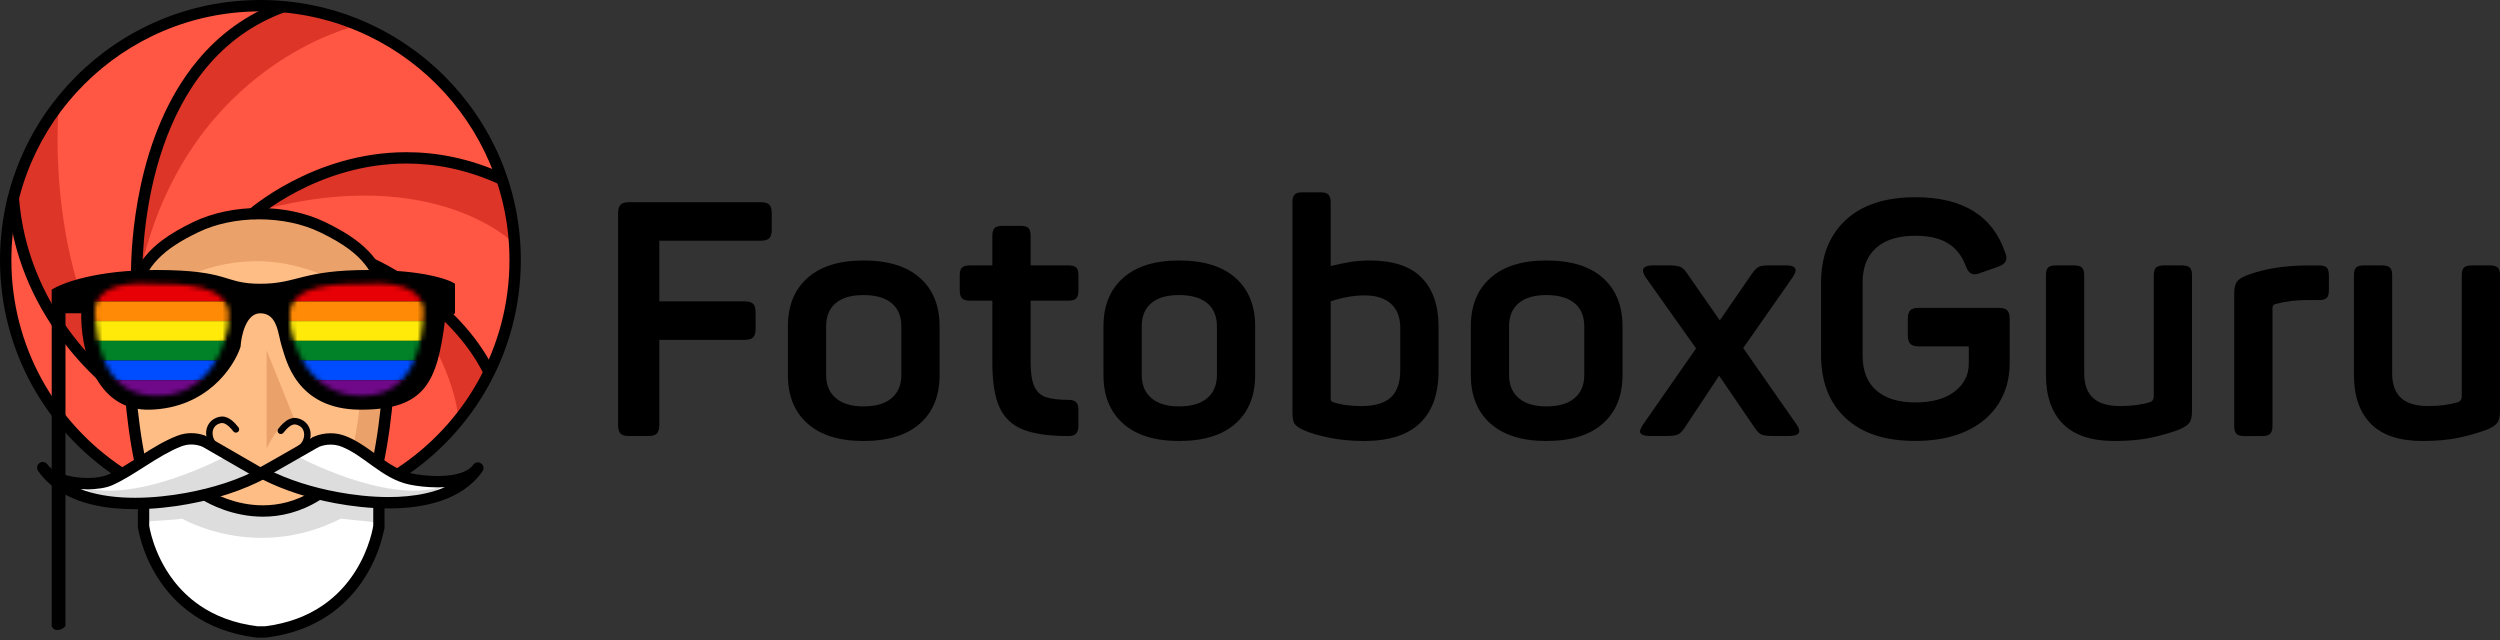 <svg width="500" height="128" viewBox="0 0 500 128" fill="none" xmlns="http://www.w3.org/2000/svg">
<rect x="0" y="0" width="500" height="128" fill="#333333" stroke="none"/>
<path d="M124.111 86.716C123.783 86.389 123.616 85.805 123.616 84.971V42.676C123.616 41.842 123.783 41.259 124.111 40.931C124.439 40.603 125.023 40.437 125.858 40.437H152.108C152.943 40.437 153.527 40.603 153.855 40.931C154.183 41.259 154.35 41.842 154.35 42.676V45.903C154.35 46.737 154.183 47.32 153.855 47.648C153.527 47.976 152.943 48.142 152.108 48.142H131.862V60.265H148.878C149.713 60.265 150.297 60.431 150.625 60.759C150.953 61.087 151.12 61.67 151.12 62.504V65.731C151.12 66.565 150.953 67.148 150.625 67.476C150.297 67.804 149.713 67.97 148.878 67.97H131.862V84.967C131.862 85.801 131.696 86.384 131.368 86.712C131.04 87.04 130.456 87.206 129.621 87.206H125.862C125.023 87.21 124.439 87.044 124.111 86.716Z" fill="black"/>
<path d="M161.504 84.707C158.888 82.379 157.58 79.152 157.58 75.023V65.271C157.58 61.142 158.888 57.915 161.504 55.587C164.121 53.258 167.845 52.096 172.682 52.096C177.604 52.096 181.375 53.258 183.992 55.587C186.608 57.915 187.917 61.142 187.917 65.271V75.023C187.917 79.152 186.608 82.379 183.992 84.707C181.375 87.035 177.604 88.198 172.682 88.198C167.845 88.198 164.121 87.035 161.504 84.707ZM167.176 79.633C168.472 80.731 170.309 81.28 172.682 81.28C175.145 81.28 177.024 80.731 178.32 79.633C179.615 78.535 180.267 76.998 180.267 75.023V65.271C180.267 63.253 179.62 61.703 178.32 60.627C177.024 59.55 175.141 59.013 172.682 59.013C170.262 59.013 168.416 59.55 167.142 60.627C165.868 61.703 165.229 63.253 165.229 65.271V75.023C165.229 76.998 165.877 78.535 167.176 79.633Z" fill="black"/>
<path d="M204.638 85.924C202.461 85.069 200.888 83.596 199.921 81.51C198.954 79.424 198.472 76.47 198.472 72.647V60.133H193.989C193.239 60.133 192.715 59.979 192.408 59.673C192.101 59.366 191.948 58.839 191.948 58.094V55.063C191.948 54.318 192.101 53.803 192.408 53.513C192.715 53.228 193.243 53.083 193.989 53.083H198.472V47.154C198.472 46.409 198.626 45.894 198.932 45.604C199.239 45.319 199.768 45.174 200.513 45.174H204.14C204.886 45.174 205.401 45.319 205.691 45.604C205.976 45.889 206.121 46.404 206.121 47.154V53.083H213.707C214.452 53.083 214.968 53.228 215.258 53.513C215.543 53.798 215.688 54.314 215.688 55.063V58.094C215.688 58.843 215.543 59.366 215.258 59.673C214.972 59.979 214.457 60.133 213.707 60.133H206.121V72.388C206.121 74.542 206.364 76.155 206.846 77.232C207.327 78.309 208.086 79.033 209.121 79.407C210.153 79.782 211.661 79.969 213.638 79.969C214.384 79.969 214.913 80.122 215.219 80.429C215.526 80.735 215.68 81.263 215.68 82.008V85.103C215.68 85.852 215.526 86.388 215.219 86.716C214.913 87.044 214.384 87.21 213.638 87.21C209.816 87.21 206.812 86.78 204.638 85.924Z" fill="black"/>
<path d="M224.62 84.707C222.004 82.379 220.695 79.152 220.695 75.023V65.271C220.695 61.142 222.004 57.915 224.62 55.587C227.237 53.258 230.961 52.096 235.798 52.096C240.72 52.096 244.491 53.258 247.107 55.587C249.724 57.915 251.032 61.142 251.032 65.271V75.023C251.032 79.152 249.724 82.379 247.107 84.707C244.491 87.035 240.72 88.198 235.798 88.198C230.961 88.198 227.237 87.035 224.62 84.707ZM230.292 79.633C231.587 80.731 233.424 81.28 235.798 81.28C238.261 81.28 240.14 80.731 241.435 79.633C242.731 78.535 243.383 76.998 243.383 75.023V65.271C243.383 63.253 242.735 61.703 241.435 60.627C240.14 59.55 238.256 59.013 235.798 59.013C233.377 59.013 231.532 59.55 230.258 60.627C228.984 61.703 228.344 63.253 228.344 65.271V75.023C228.349 76.998 228.996 78.535 230.292 79.633Z" fill="black"/>
<path d="M266.007 87.572C263.897 87.154 262.18 86.661 260.863 86.09C259.806 85.609 259.15 85.145 258.886 84.707C258.622 84.268 258.49 83.523 258.49 82.468V40.5C258.49 39.755 258.63 39.228 258.92 38.921C259.205 38.615 259.721 38.461 260.471 38.461H264.098C264.843 38.461 265.372 38.615 265.679 38.921C265.985 39.228 266.139 39.755 266.139 40.5V53.215C267.545 52.862 268.853 52.59 270.064 52.394C271.274 52.198 272.582 52.096 273.988 52.096C278.603 52.096 282.047 53.237 284.309 55.523C286.572 57.808 287.706 61.078 287.706 65.339V74.231C287.706 78.798 286.461 82.268 283.981 84.639C281.497 87.01 277.772 88.197 272.804 88.197C270.379 88.197 268.116 87.989 266.007 87.572ZM266.203 80.126C266.245 80.237 266.377 80.335 266.599 80.424C268.18 80.952 270.072 81.216 272.271 81.216C274.951 81.216 276.92 80.633 278.173 79.471C279.426 78.309 280.052 76.496 280.052 74.035V65.539C280.052 63.474 279.434 61.882 278.207 60.763C276.976 59.643 275.216 59.081 272.931 59.081C270.775 59.081 268.512 59.477 266.139 60.269V79.705C266.139 79.875 266.16 80.016 266.203 80.126Z" fill="black"/>
<path d="M298.091 84.707C295.474 82.379 294.166 79.152 294.166 75.023V65.271C294.166 61.142 295.474 57.915 298.091 55.587C300.707 53.258 304.432 52.096 309.269 52.096C314.19 52.096 317.962 53.258 320.578 55.587C323.195 57.915 324.503 61.142 324.503 65.271V75.023C324.503 79.152 323.195 82.379 320.578 84.707C317.962 87.035 314.19 88.198 309.269 88.198C304.432 88.198 300.707 87.035 298.091 84.707ZM303.763 79.633C305.058 80.731 306.895 81.28 309.269 81.28C311.732 81.28 313.611 80.731 314.906 79.633C316.202 78.535 316.854 76.998 316.854 75.023V65.271C316.854 63.253 316.206 61.703 314.906 60.627C313.611 59.55 311.727 59.013 309.269 59.013C306.848 59.013 305.003 59.55 303.729 60.627C302.455 61.703 301.815 63.253 301.815 65.271V75.023C301.82 76.998 302.467 78.535 303.763 79.633Z" fill="black"/>
<path d="M328.002 86.286C328.002 85.98 328.219 85.494 328.662 84.835L339.213 69.681L329.122 55.45C328.769 54.88 328.594 54.441 328.594 54.131C328.594 53.428 329.297 53.075 330.703 53.075H333.737C334.837 53.075 335.617 53.173 336.077 53.373C336.537 53.569 337.01 54.041 337.496 54.79L343.96 64.079L350.357 54.79C350.885 54.045 351.346 53.573 351.742 53.373C352.138 53.177 352.863 53.075 353.919 53.075H357.15C358.466 53.075 359.127 53.403 359.127 54.062C359.127 54.369 358.931 54.833 358.535 55.446L348.644 69.608L359.263 84.826C359.659 85.397 359.856 85.861 359.856 86.21C359.856 86.869 359.152 87.197 357.746 87.197H354.58C353.48 87.197 352.709 87.099 352.27 86.899C351.831 86.703 351.367 86.231 350.885 85.482L343.828 75.138L336.968 85.482C336.482 86.231 336.022 86.699 335.583 86.899C335.144 87.095 334.372 87.197 333.273 87.197H330.175C328.726 87.21 328.002 86.903 328.002 86.286Z" fill="black"/>
<path d="M369.124 83.617C365.847 80.565 364.211 76.36 364.211 71V56.574C364.211 51.262 365.847 47.077 369.124 44.025C372.401 40.973 377.05 39.445 383.072 39.445C392.523 39.445 398.502 43.114 401.012 50.449C401.187 50.845 401.276 51.24 401.276 51.632C401.276 52.381 400.727 52.952 399.627 53.343L396.065 54.595C395.668 54.769 395.272 54.859 394.876 54.859C394.126 54.859 393.555 54.31 393.163 53.211C392.413 51.194 391.228 49.678 389.6 48.665C387.972 47.656 385.795 47.15 383.072 47.15C379.684 47.15 377.08 47.95 375.256 49.555C373.432 51.16 372.52 53.475 372.52 56.506V71.064C372.52 74.138 373.432 76.479 375.256 78.079C377.08 79.684 379.684 80.484 383.072 80.484C386.413 80.484 389.029 79.761 390.921 78.309C392.809 76.858 393.759 74.993 393.759 72.707V69.281H383.8C382.965 69.281 382.381 69.106 382.053 68.753C381.725 68.404 381.559 67.808 381.559 66.974V63.811C381.559 62.976 381.725 62.393 382.053 62.065C382.381 61.738 382.965 61.572 383.8 61.572H399.627C400.505 61.572 401.11 61.738 401.442 62.065C401.771 62.393 401.937 62.976 401.937 63.811V72.639C401.937 75.67 401.2 78.36 399.729 80.71C398.255 83.06 396.103 84.894 393.265 86.21C390.427 87.525 387.03 88.185 383.076 88.185C377.046 88.198 372.397 86.674 369.124 83.617Z" fill="black"/>
<path d="M412.586 84.771C410.319 82.489 409.19 79.216 409.19 74.955V55.059C409.19 54.314 409.33 53.799 409.62 53.509C409.906 53.224 410.421 53.079 411.171 53.079H414.798C415.543 53.079 416.072 53.224 416.379 53.509C416.685 53.794 416.839 54.31 416.839 55.059V74.691C416.839 76.887 417.431 78.522 418.62 79.599C419.809 80.676 421.612 81.212 424.028 81.212C426.312 81.212 428.315 80.948 430.028 80.421C430.509 80.246 430.752 79.871 430.752 79.301V55.059C430.752 54.314 430.906 53.799 431.213 53.509C431.519 53.224 432.048 53.079 432.794 53.079H436.356C437.102 53.079 437.63 53.224 437.941 53.509C438.248 53.794 438.402 54.31 438.402 55.059V82.2C438.402 83.255 438.235 84.022 437.907 84.507C437.579 84.992 436.906 85.452 435.896 85.89C434.136 86.55 432.235 87.099 430.19 87.538C428.144 87.976 425.715 88.198 422.903 88.198C418.288 88.198 414.849 87.057 412.586 84.771Z" fill="black"/>
<path d="M447.274 86.746C446.988 86.439 446.843 85.912 446.843 85.167V58.749C446.843 57.694 447.01 56.914 447.338 56.412C447.666 55.906 448.339 55.459 449.349 55.063C452.822 53.747 456.909 53.088 461.618 53.088H463.795C464.541 53.088 465.061 53.232 465.346 53.518C465.632 53.803 465.777 54.318 465.777 55.067V58.03C465.777 58.779 465.632 59.294 465.346 59.579C465.061 59.864 464.545 60.009 463.795 60.009H461.422C459.18 60.009 457.067 60.273 455.089 60.801C454.825 60.89 454.659 60.997 454.595 61.129C454.531 61.261 454.497 61.435 454.497 61.657V85.175C454.497 85.924 454.344 86.448 454.037 86.754C453.73 87.061 453.201 87.214 452.451 87.214H448.825C448.079 87.21 447.559 87.057 447.274 86.746Z" fill="black"/>
<path d="M474.184 84.771C471.922 82.489 470.788 79.216 470.788 74.955V55.059C470.788 54.314 470.929 53.799 471.218 53.509C471.504 53.224 472.02 53.079 472.77 53.079H476.396C477.142 53.079 477.67 53.224 477.977 53.509C478.284 53.794 478.437 54.31 478.437 55.059V74.691C478.437 76.887 479.03 78.522 480.219 79.599C481.407 80.676 483.21 81.212 485.626 81.212C487.91 81.212 489.913 80.948 491.626 80.421C492.108 80.246 492.351 79.871 492.351 79.301V55.059C492.351 54.314 492.504 53.799 492.811 53.509C493.118 53.224 493.646 53.079 494.392 53.079H497.954C498.7 53.079 499.229 53.224 499.54 53.509C499.847 53.794 500 54.31 500 55.059V82.2C500 83.255 499.834 84.022 499.506 84.507C499.178 84.992 498.504 85.452 497.494 85.89C495.734 86.55 493.834 87.099 491.788 87.538C489.743 87.976 487.314 88.198 484.501 88.198C479.89 88.198 476.447 87.057 474.184 84.771Z" fill="black"/>
<path d="M33.517 88.717C34.608 88.097 35.751 87.58 36.965 87.248C38.76 86.758 39.409 87.331 40.674 88.358C42.129 89.539 44.087 90.372 45.7 91.328C46.198 91.625 50.41 94.67 50.908 94.405C52.648 93.469 54.388 92.537 56.132 91.601C57.872 90.669 59.611 89.733 61.347 88.8C62.949 87.939 64.281 86.687 66.176 87.445C67.686 88.05 69.102 88.895 70.648 89.476C72.479 90.163 74.614 91.214 75.504 93.058C76.56 95.239 75.781 98.099 75.737 100.437C75.69 102.91 75.646 105.379 75.599 107.851C75.599 107.851 68.73 126.025 52.391 126.397C52.391 126.397 32.339 125.84 28.254 101.547C27.85 99.157 28.617 96.041 28.776 93.635C28.914 91.49 30.065 90.965 31.813 89.78C32.37 89.409 32.936 89.049 33.517 88.717Z" fill="white"/>
<path d="M29.005 104.304C29.005 104.304 34.577 104.016 36.431 103.727C36.431 103.727 51.098 112.378 68.177 103.727L75.045 104.45L75.417 100.99L64.463 99.69C64.463 99.69 52.767 104.45 41.627 99.979L28.815 100.702L29.005 104.304Z" fill="#DDDDDD"/>
<path d="M76.548 86.494C76.469 87.193 76.35 87.884 76.129 88.579C75.765 89.721 75.124 91.712 74.314 92.6C73.535 93.458 72.072 93.726 71.079 94.299C67.006 96.641 63.85 100.635 59.192 101.792C56.171 102.543 53.004 102.677 49.931 102.207C46.159 101.634 42.398 100.366 39.405 97.937C38.59 97.277 37.831 96.543 36.961 95.958C35.854 95.219 34.596 94.741 33.39 94.18C31.923 93.493 29.329 92.47 28.479 91.028C27.483 89.338 27.601 85.929 27.312 83.99C26.854 80.857 26.442 77.717 26.083 74.569C25.881 72.799 25.691 71.025 25.521 69.252C25.09 64.792 26.13 60.392 27.467 56.173C28.451 53.077 31.089 51.102 33.778 49.364C38.483 46.326 44.965 42.435 50.663 42.131C52.324 42.04 53.984 42.313 55.625 42.581C60.331 43.352 64.226 45.477 68.347 47.709C72.162 49.774 76.56 55.344 77.414 59.677C78.549 65.452 78.462 71.444 77.817 77.27C77.556 79.633 76.943 81.951 76.734 84.317C76.666 85.052 76.627 85.775 76.548 86.494Z" fill="#FFBD86"/>
<path d="M25.699 62.703C25.6 63.805 25.596 64.903 25.77 65.997C25.422 63.821 29.907 59.835 31.457 58.717C39.63 52.82 50.046 50.722 59.774 53.373C63.388 54.356 67.358 55.77 69.632 58.942C72.803 63.37 72.431 69.915 72.317 75.102C72.182 81.082 71.336 87.047 69.79 92.826C71.779 92.83 73.74 92.719 75.698 92.316C75.591 92.34 76.678 86.944 76.726 86.49C76.927 84.483 77.046 82.386 77.24 80.336C77.679 75.702 77.821 71.045 77.552 66.4C77.275 61.605 76.686 56.245 73.875 52.113C71.553 48.7 68.082 47.716 64.792 45.568C62.459 44.047 60.477 44.244 57.8 43.577C51.248 41.945 43.51 42.518 37.602 46.203C34.498 48.139 32.184 50.051 29.483 52.575C27.419 54.507 26.917 55.897 26.363 58.622C26.095 59.969 25.822 61.336 25.699 62.703Z" fill="#EAA16A"/>
<path d="M103.034 52.029C103.034 61.577 100.321 71.033 95.228 79.111C92.539 83.373 89.083 87.062 85.247 90.313C83.318 91.948 81.068 93.295 79.205 94.99C77.568 96.483 76.639 97.846 74.104 97.798C74.697 94.915 75.611 92.106 76.243 89.234C77.442 83.807 77.635 78.218 77.821 72.664C77.94 69.109 78.062 65.53 77.513 62.015C76.983 58.598 75.508 53.538 72.969 50.998C71.103 49.134 68.339 48.162 66.192 46.665C64.032 45.16 61.284 43.92 58.654 43.466C55.934 42.995 53.158 43.292 50.414 43.165C49.318 43.114 48.223 43.063 47.128 43.086C40.698 43.233 34.94 48.47 29.681 51.879C28.566 52.602 28.056 54.332 27.641 55.537C24.525 64.618 25.541 74.529 26.601 84.068C26.878 86.568 27.158 89.1 27.981 91.494C28.396 92.703 28.444 93.449 28.471 94.729C28.475 94.962 28.368 96.779 28.689 96.87C20.713 95.1 12.855 85.423 8.751 78.814C3.78 70.8 1.139 61.458 1.139 52.029C1.139 23.921 23.947 1.137 52.086 1.137C80.225 1.137 103.034 23.925 103.034 52.029Z" fill="#FF5744"/>
<path d="M28.479 52.539C28.479 52.539 25.474 15.034 56.48 1.864L71.146 5.202C71.146 5.202 38.321 12.668 28.479 52.539Z" fill="#DD3528"/>
<path d="M52.715 41.875C52.715 41.875 76.532 23.934 100.112 36.36L102.71 48.601C102.71 48.601 87.181 32.932 52.715 41.875Z" fill="#DD3528"/>
<path d="M91.756 84.021C90.827 75.675 86.184 65.476 75.971 54.333C75.971 54.333 90.906 62.099 97.656 73.324" fill="#DD3528"/>
<path d="M27.404 79.754C27.404 79.754 1.341 63.804 3.749 34.369L11.74 21.472C11.736 21.476 8.395 57.224 27.404 79.754Z" fill="#DD3528"/>
<path d="M52.62 94.781C53.83 95.65 60.038 98.541 60.632 98.727C64.115 99.821 67.797 100.465 71.514 100.658C78.936 101.045 86.532 99.623 92.871 96.349C90.475 97.585 83.337 95.298 81.008 94.5C76.935 93.106 74.069 90.471 70.245 88.852C65.187 86.711 56.721 92.478 52.442 94.552C52.379 94.575 52.45 94.658 52.62 94.781Z" fill="white"/>
<path d="M53.696 94.406L59.082 91.068C59.082 91.068 77.09 100.896 88.229 97.372C88.229 97.376 79.502 105.347 53.696 94.406Z" fill="#DDDDDD"/>
<path d="M24.631 94.077C21.191 95.756 17.348 96.641 13.5 96.633C18.965 100.31 25.936 101.412 32.528 100.686C38.788 99.809 45.819 98.016 51.189 94.642C48.231 92.245 43.011 87.986 38.962 87.745C33.73 87.433 29.009 91.94 24.631 94.077Z" fill="white"/>
<path d="M50.912 94.406L45.526 91.068C45.526 91.068 27.518 100.896 16.379 97.372C16.379 97.376 25.106 105.347 50.912 94.406Z" fill="#DDDDDD"/>
<path d="M24.434 93.422C11.072 84.495 2.274 69.291 2.274 52.03C2.274 38.288 7.845 25.853 16.861 16.847C25.877 7.841 38.325 2.275 52.082 2.275C65.84 2.275 78.284 7.841 87.304 16.847C96.32 25.853 101.891 38.288 101.891 52.03C101.891 69.481 92.903 84.827 79.292 93.71L80.538 95.61C94.761 86.328 104.165 70.271 104.165 52.026C104.165 23.293 80.846 0 52.082 0C23.319 0 0 23.293 0 52.026C0 70.069 9.202 85.976 23.168 95.306L24.434 93.422Z" fill="black"/>
<path d="M40.212 89.184C45.973 92.506 51.517 95.705 51.517 95.705L52.078 96.029L52.644 95.713C52.648 95.713 58.057 92.671 63.708 89.413L62.569 87.446C59.75 89.073 56.99 90.645 54.934 91.81C53.905 92.395 53.055 92.873 52.458 93.209C51.865 93.544 51.529 93.734 51.525 93.734L52.082 94.725L52.652 93.742C52.652 93.742 47.104 90.542 41.346 87.221L40.212 89.184Z" fill="black"/>
<path d="M76.678 92.976C78.782 82.86 79.075 73.561 79.075 69.118C79.075 67.38 79.031 66.384 79.027 66.368L77.892 66.42L79.031 66.396C78.968 63.374 78.679 60.787 78.122 58.512C77.291 55.099 75.812 52.389 73.622 50.154C71.435 47.914 68.584 46.144 64.997 44.406C61.094 42.522 56.46 41.598 51.825 41.598C47.199 41.598 42.568 42.518 38.657 44.406C36.265 45.564 34.205 46.733 32.445 48.052C31.125 49.04 29.978 50.11 29.001 51.311C27.534 53.112 26.462 55.202 25.759 57.67C25.051 60.143 24.703 62.999 24.628 66.396L25.766 66.42L24.631 66.368C24.631 66.384 24.584 67.38 24.584 69.118C24.584 73.565 24.877 82.86 26.98 92.976L29.207 92.514C27.15 82.627 26.858 73.463 26.858 69.118C26.858 68.268 26.87 67.605 26.881 67.154C26.886 66.929 26.893 66.756 26.897 66.641C26.901 66.582 26.901 66.542 26.901 66.511V66.471V66.459V66.444C26.965 63.54 27.237 61.111 27.744 59.049C28.507 55.956 29.756 53.693 31.662 51.734C33.568 49.778 36.178 48.123 39.646 46.449C43.177 44.738 47.499 43.865 51.821 43.865C56.151 43.865 60.477 44.742 64.001 46.449C66.31 47.566 68.248 48.672 69.837 49.865C71.031 50.762 72.036 51.702 72.882 52.741C74.148 54.297 75.065 56.071 75.702 58.291C76.334 60.507 76.674 63.173 76.746 66.44V66.455V66.467V66.507C76.754 66.704 76.789 67.629 76.789 69.11C76.789 73.455 76.496 82.619 74.44 92.506L76.678 92.976Z" fill="black"/>
<path d="M52.434 93.45C47.748 95.993 42.414 97.637 37.127 98.593C34.15 99.134 30.591 99.556 26.988 99.556C23.505 99.556 19.985 99.157 16.921 98.115C15.39 97.593 13.971 96.914 12.721 96.053C11.468 95.192 10.38 94.145 9.49 92.877C9.131 92.363 8.419 92.241 7.905 92.6C7.391 92.96 7.268 93.671 7.628 94.184C8.13 94.895 8.791 95.468 9.534 95.934C10.653 96.633 11.97 97.103 13.346 97.412C14.722 97.72 16.161 97.862 17.526 97.862C18.475 97.862 19.392 97.791 20.23 97.656C21.073 97.518 21.836 97.317 22.5 97.02C24.805 95.99 27.103 94.477 29.412 93.011C31.718 91.546 34.035 90.128 36.277 89.27C36.949 89.014 37.602 88.899 38.25 88.899C38.883 88.899 39.516 89.01 40.144 89.215C40.742 89.409 41.382 89.085 41.58 88.488C41.773 87.892 41.449 87.252 40.852 87.055C40.022 86.782 39.148 86.628 38.25 86.628C37.333 86.628 36.392 86.794 35.462 87.149C32.94 88.121 30.52 89.618 28.194 91.095C25.869 92.573 23.635 94.03 21.575 94.947C21.16 95.132 20.562 95.302 19.863 95.417C19.163 95.531 18.364 95.594 17.526 95.594C15.916 95.594 14.164 95.361 12.69 94.887C11.954 94.65 11.286 94.354 10.74 94.01C10.194 93.667 9.771 93.284 9.486 92.881C9.127 92.367 8.415 92.245 7.901 92.604C7.387 92.964 7.264 93.675 7.624 94.188C8.68 95.693 9.973 96.93 11.428 97.929C13.607 99.43 16.134 100.402 18.791 101.002C21.448 101.602 24.244 101.836 26.984 101.836C30.765 101.836 34.446 101.393 37.527 100.836C42.999 99.845 48.551 98.146 53.514 95.452C54.068 95.152 54.269 94.465 53.969 93.912C53.676 93.355 52.988 93.149 52.434 93.45Z" fill="black"/>
<path d="M52.32 95.808C56.958 98.174 62.059 99.714 67.089 100.65C70.193 101.227 73.91 101.685 77.714 101.685C81.273 101.685 84.911 101.286 88.205 100.165C89.85 99.604 91.408 98.861 92.816 97.893C94.224 96.926 95.477 95.725 96.497 94.271C96.857 93.758 96.735 93.051 96.221 92.687C95.707 92.328 94.999 92.45 94.635 92.964C94.37 93.343 94.006 93.671 93.54 93.959C92.84 94.39 91.906 94.714 90.855 94.915C89.803 95.117 88.64 95.203 87.489 95.203C85.54 95.203 83.622 94.959 82.329 94.686C81.182 94.445 80.107 94.003 79.051 93.426C77.469 92.565 75.939 91.403 74.333 90.25C72.728 89.101 71.035 87.955 69.082 87.197C68.129 86.829 67.117 86.652 66.112 86.652C64.966 86.652 63.823 86.881 62.771 87.331C62.194 87.58 61.925 88.247 62.174 88.824C62.423 89.401 63.091 89.669 63.669 89.421C64.432 89.093 65.274 88.923 66.116 88.923C66.852 88.923 67.587 89.053 68.263 89.314C70.45 90.155 72.459 91.7 74.594 93.236C75.666 94.003 76.769 94.765 77.963 95.417C79.158 96.068 80.443 96.606 81.862 96.906C83.322 97.214 85.354 97.471 87.493 97.475C89.178 97.475 90.922 97.317 92.504 96.855C93.294 96.621 94.05 96.313 94.734 95.895C95.414 95.476 96.027 94.939 96.497 94.271C96.857 93.758 96.735 93.051 96.221 92.687C95.707 92.328 94.999 92.45 94.635 92.964C93.777 94.184 92.729 95.188 91.523 96.021C89.716 97.269 87.541 98.122 85.172 98.656C82.808 99.193 80.253 99.41 77.71 99.41C74.088 99.41 70.498 98.968 67.5 98.411C62.641 97.51 57.741 96.021 53.348 93.781C52.79 93.497 52.102 93.718 51.818 94.275C51.541 94.836 51.762 95.519 52.32 95.808Z" fill="black"/>
<path d="M1.507 39.409C2.365 51.169 6.916 60.506 11.962 67.399C17.008 74.292 22.548 78.759 25.462 80.849L26.787 79.004C24.011 77.013 18.649 72.692 13.797 66.06C8.941 59.424 4.595 50.505 3.772 39.247L1.507 39.409Z" fill="black"/>
<path d="M74.65 101.334C74.65 104.834 74.65 105.45 74.65 105.45C74.65 105.75 74.772 106.042 74.982 106.252C75.195 106.465 75.488 106.583 75.785 106.583C76.085 106.583 76.378 106.461 76.587 106.252C76.801 106.038 76.919 105.746 76.919 105.45V105.268L74.654 105.118C74.65 105.165 74.005 109.692 70.968 114.416C69.45 116.782 67.346 119.196 64.42 121.167C61.494 123.138 57.749 124.678 52.893 125.271L53.031 126.397V125.259H51.458V126.397L51.596 125.271C46.701 124.674 42.936 123.114 40.002 121.119C37.803 119.622 36.067 117.876 34.699 116.091C32.647 113.417 31.425 110.648 30.721 108.558C30.369 107.516 30.148 106.639 30.013 106.034C29.946 105.73 29.903 105.493 29.875 105.339C29.863 105.26 29.851 105.201 29.847 105.165L29.843 105.126V105.118L27.577 105.268C27.577 105.268 27.577 105.311 27.577 105.359C27.577 105.402 27.577 105.45 27.577 105.45C27.577 105.75 27.7 106.042 27.91 106.252C28.123 106.465 28.416 106.583 28.712 106.583C29.013 106.583 29.305 106.461 29.515 106.252C29.729 106.038 29.847 105.746 29.847 105.45C29.847 105.45 29.847 104.834 29.847 101.334H27.573C27.573 104.834 27.573 105.45 27.573 105.45C27.573 105.75 27.696 106.042 27.906 106.252C28.119 106.465 28.412 106.583 28.708 106.583C29.009 106.583 29.302 106.461 29.511 106.252C29.725 106.038 29.843 105.746 29.843 105.45C29.843 105.45 29.843 105.406 29.843 105.359C29.843 105.315 29.843 105.268 29.843 105.268H28.704L27.577 105.418C27.593 105.517 28.234 110.324 31.524 115.518C33.169 118.113 35.482 120.799 38.713 122.996C41.944 125.192 46.084 126.89 51.315 127.522L51.383 127.53H53.095L53.162 127.522C58.394 126.89 62.534 125.192 65.764 122.996C68.188 121.349 70.094 119.425 71.593 117.47C73.839 114.539 75.156 111.549 75.919 109.281C76.682 107.014 76.892 105.469 76.9 105.414L75.773 105.264H74.634V105.446C74.634 105.746 74.757 106.038 74.966 106.248C75.18 106.461 75.472 106.579 75.769 106.579C76.069 106.579 76.362 106.457 76.572 106.248C76.785 106.034 76.904 105.742 76.904 105.446C76.904 105.446 76.904 104.83 76.904 101.33H74.65V101.334Z" fill="black"/>
<path d="M28.487 56.553V56.533C28.483 56.422 28.463 55.893 28.463 55.012C28.459 51.094 28.859 40.279 32.667 29.297C34.569 23.807 37.317 18.281 41.267 13.537C45.218 8.789 50.35 4.819 57.1 2.382L56.329 0.245C49.176 2.821 43.684 7.071 39.52 12.083C33.264 19.608 29.954 28.828 28.186 36.913C26.419 44.999 26.194 51.963 26.194 55.012C26.194 56.055 26.221 56.644 26.221 56.659L28.487 56.553Z" fill="black"/>
<path d="M50.932 43.905C50.979 43.861 54.139 41.045 59.505 38.256C64.871 35.463 72.431 32.702 81.297 32.706C86.991 32.706 93.227 33.836 99.819 36.842L100.764 34.776C93.872 31.636 87.292 30.435 81.297 30.439C71.878 30.439 63.922 33.382 58.322 36.317C52.719 39.252 49.461 42.178 49.409 42.226L50.932 43.905Z" fill="black"/>
<path d="M74.112 53.914L74.12 53.918C74.314 54.005 78.316 55.833 83.092 59.357C87.873 62.876 93.417 68.09 96.77 74.88L98.811 73.873C95.157 66.494 89.218 61.016 84.207 57.354C79.193 53.696 75.093 51.86 75.041 51.84L74.112 53.914Z" fill="black"/>
<path d="M40.461 99.955C41.137 100.366 42.636 101.204 44.731 101.946C46.827 102.689 49.524 103.333 52.585 103.337C56.06 103.341 60.003 102.491 63.965 100.022C64.499 99.691 64.661 98.992 64.329 98.458C63.997 97.925 63.297 97.763 62.763 98.095C59.172 100.327 55.697 101.061 52.585 101.065C49.848 101.065 47.401 100.485 45.49 99.805C43.581 99.13 42.212 98.363 41.639 98.016C41.101 97.692 40.401 97.862 40.077 98.395C39.753 98.928 39.923 99.627 40.461 99.955Z" fill="black"/>
<path d="M53.324 70.065V89.725C53.324 89.725 56.065 83.63 58.801 83.65L53.324 70.065Z" fill="#EAA16A"/>
<path d="M43.672 88.887C42.924 88.35 42.513 87.457 42.517 86.644C42.517 86.169 42.651 85.731 42.908 85.387C43.169 85.044 43.553 84.771 44.15 84.633C44.237 84.613 44.324 84.605 44.407 84.605C44.581 84.605 44.759 84.645 44.949 84.724C45.234 84.842 45.538 85.064 45.835 85.34C46.131 85.617 46.412 85.948 46.673 86.28C46.894 86.561 47.302 86.612 47.586 86.391C47.867 86.169 47.919 85.763 47.697 85.478C47.321 85 46.879 84.483 46.345 84.06C46.076 83.851 45.787 83.665 45.463 83.527C45.143 83.389 44.787 83.302 44.411 83.302C44.233 83.302 44.051 83.322 43.869 83.361C43.003 83.555 42.315 84.005 41.872 84.605C41.425 85.202 41.22 85.921 41.224 86.64C41.228 87.872 41.813 89.132 42.916 89.934C43.205 90.143 43.612 90.08 43.826 89.792C44.028 89.503 43.96 89.096 43.672 88.887Z" fill="black"/>
<path d="M60.438 90.215C61.541 89.409 62.127 88.149 62.13 86.92C62.13 86.205 61.925 85.482 61.478 84.886C61.035 84.29 60.347 83.835 59.481 83.642C59.299 83.602 59.117 83.582 58.939 83.582C58.564 83.582 58.208 83.669 57.887 83.808C57.405 84.013 56.99 84.329 56.622 84.673C56.254 85.02 55.934 85.4 55.653 85.759C55.432 86.039 55.483 86.45 55.764 86.671C56.045 86.893 56.456 86.841 56.677 86.561C57.021 86.122 57.413 85.676 57.812 85.364C58.01 85.206 58.212 85.084 58.401 85.004C58.591 84.925 58.769 84.886 58.943 84.886C59.026 84.886 59.113 84.894 59.2 84.914C59.801 85.052 60.185 85.324 60.442 85.668C60.699 86.012 60.833 86.45 60.833 86.924C60.837 87.742 60.426 88.631 59.679 89.168C59.39 89.377 59.323 89.784 59.536 90.076C59.742 90.361 60.145 90.428 60.438 90.215Z" fill="black"/>
<path d="M10.341 125.2V57.935C12.308 56.623 19.233 54 31.194 54C46.146 54 44.572 56.754 52.048 56.754C59.523 56.754 60.31 54 73.688 54C84.39 54 89.689 55.836 91 56.754V62.656L89.033 63.836C87.459 76.427 85.098 81.936 72.114 81.936C59.13 81.936 57.163 71.706 56.376 69.345C55.589 66.984 55.589 62.656 52.048 62.656C49.215 62.656 48.244 67.115 48.113 69.345C46.802 73.411 41.346 81.621 30.014 81.936C18.682 82.25 16.112 69.214 16.243 62.656H13.095V125.2C13.095 125.2 12.5 126 11.5 126C10.5 126 10.341 125.2 10.341 125.2Z" fill="black"/>
<mask id="mask0_2140_322" style="mask-type:alpha" maskUnits="userSpaceOnUse" x="18" y="56" width="28" height="24">
<path d="M45.752 63.05C45.752 56.754 36.309 56.754 30.801 56.754C22.145 56.171 18.604 58.721 18.997 63.05C19.391 67.378 20.177 78.788 30.801 79.181C41.424 79.575 45.752 69.345 45.752 63.05Z" fill="white"/>
</mask>
<g mask="url(#mask0_2140_322)">
<rect x="14.276" y="54" width="37.772" height="6.295" fill="#E70005"/>
<rect x="14.276" y="60.295" width="37.772" height="3.935" fill="#FF8A05"/>
<rect x="14.276" y="64.23" width="37.772" height="3.935" fill="#FFEA09"/>
<rect x="14.276" y="68.165" width="37.772" height="3.935" fill="#018128"/>
<rect x="14.276" y="72.099" width="37.772" height="3.935" fill="#004DFF"/>
<rect x="14.276" y="76.034" width="37.772" height="3.935" fill="#700989"/>
</g>
<mask id="mask1_2140_322" style="mask-type:alpha" maskUnits="userSpaceOnUse" x="57" y="56" width="28" height="24">
<path d="M57.95 63.05C57.95 56.754 67.392 56.754 72.901 56.754C81.557 56.171 85.098 58.721 84.705 63.05C84.311 67.378 83.524 78.788 72.901 79.181C62.278 79.575 57.95 69.345 57.95 63.05Z" fill="white"/>
</mask>
<g mask="url(#mask1_2140_322)">
<rect x="53.621" y="54" width="37.772" height="6.295" fill="#E70005"/>
<rect x="53.621" y="60.295" width="37.772" height="3.935" fill="#FF8A05"/>
<rect x="53.621" y="64.23" width="37.772" height="3.935" fill="#FFEA09"/>
<rect x="53.621" y="68.165" width="37.772" height="3.935" fill="#018128"/>
<rect x="53.621" y="72.099" width="37.772" height="3.935" fill="#004DFF"/>
<rect x="53.621" y="76.034" width="37.772" height="3.935" fill="#700989"/>
</g>
</svg>
